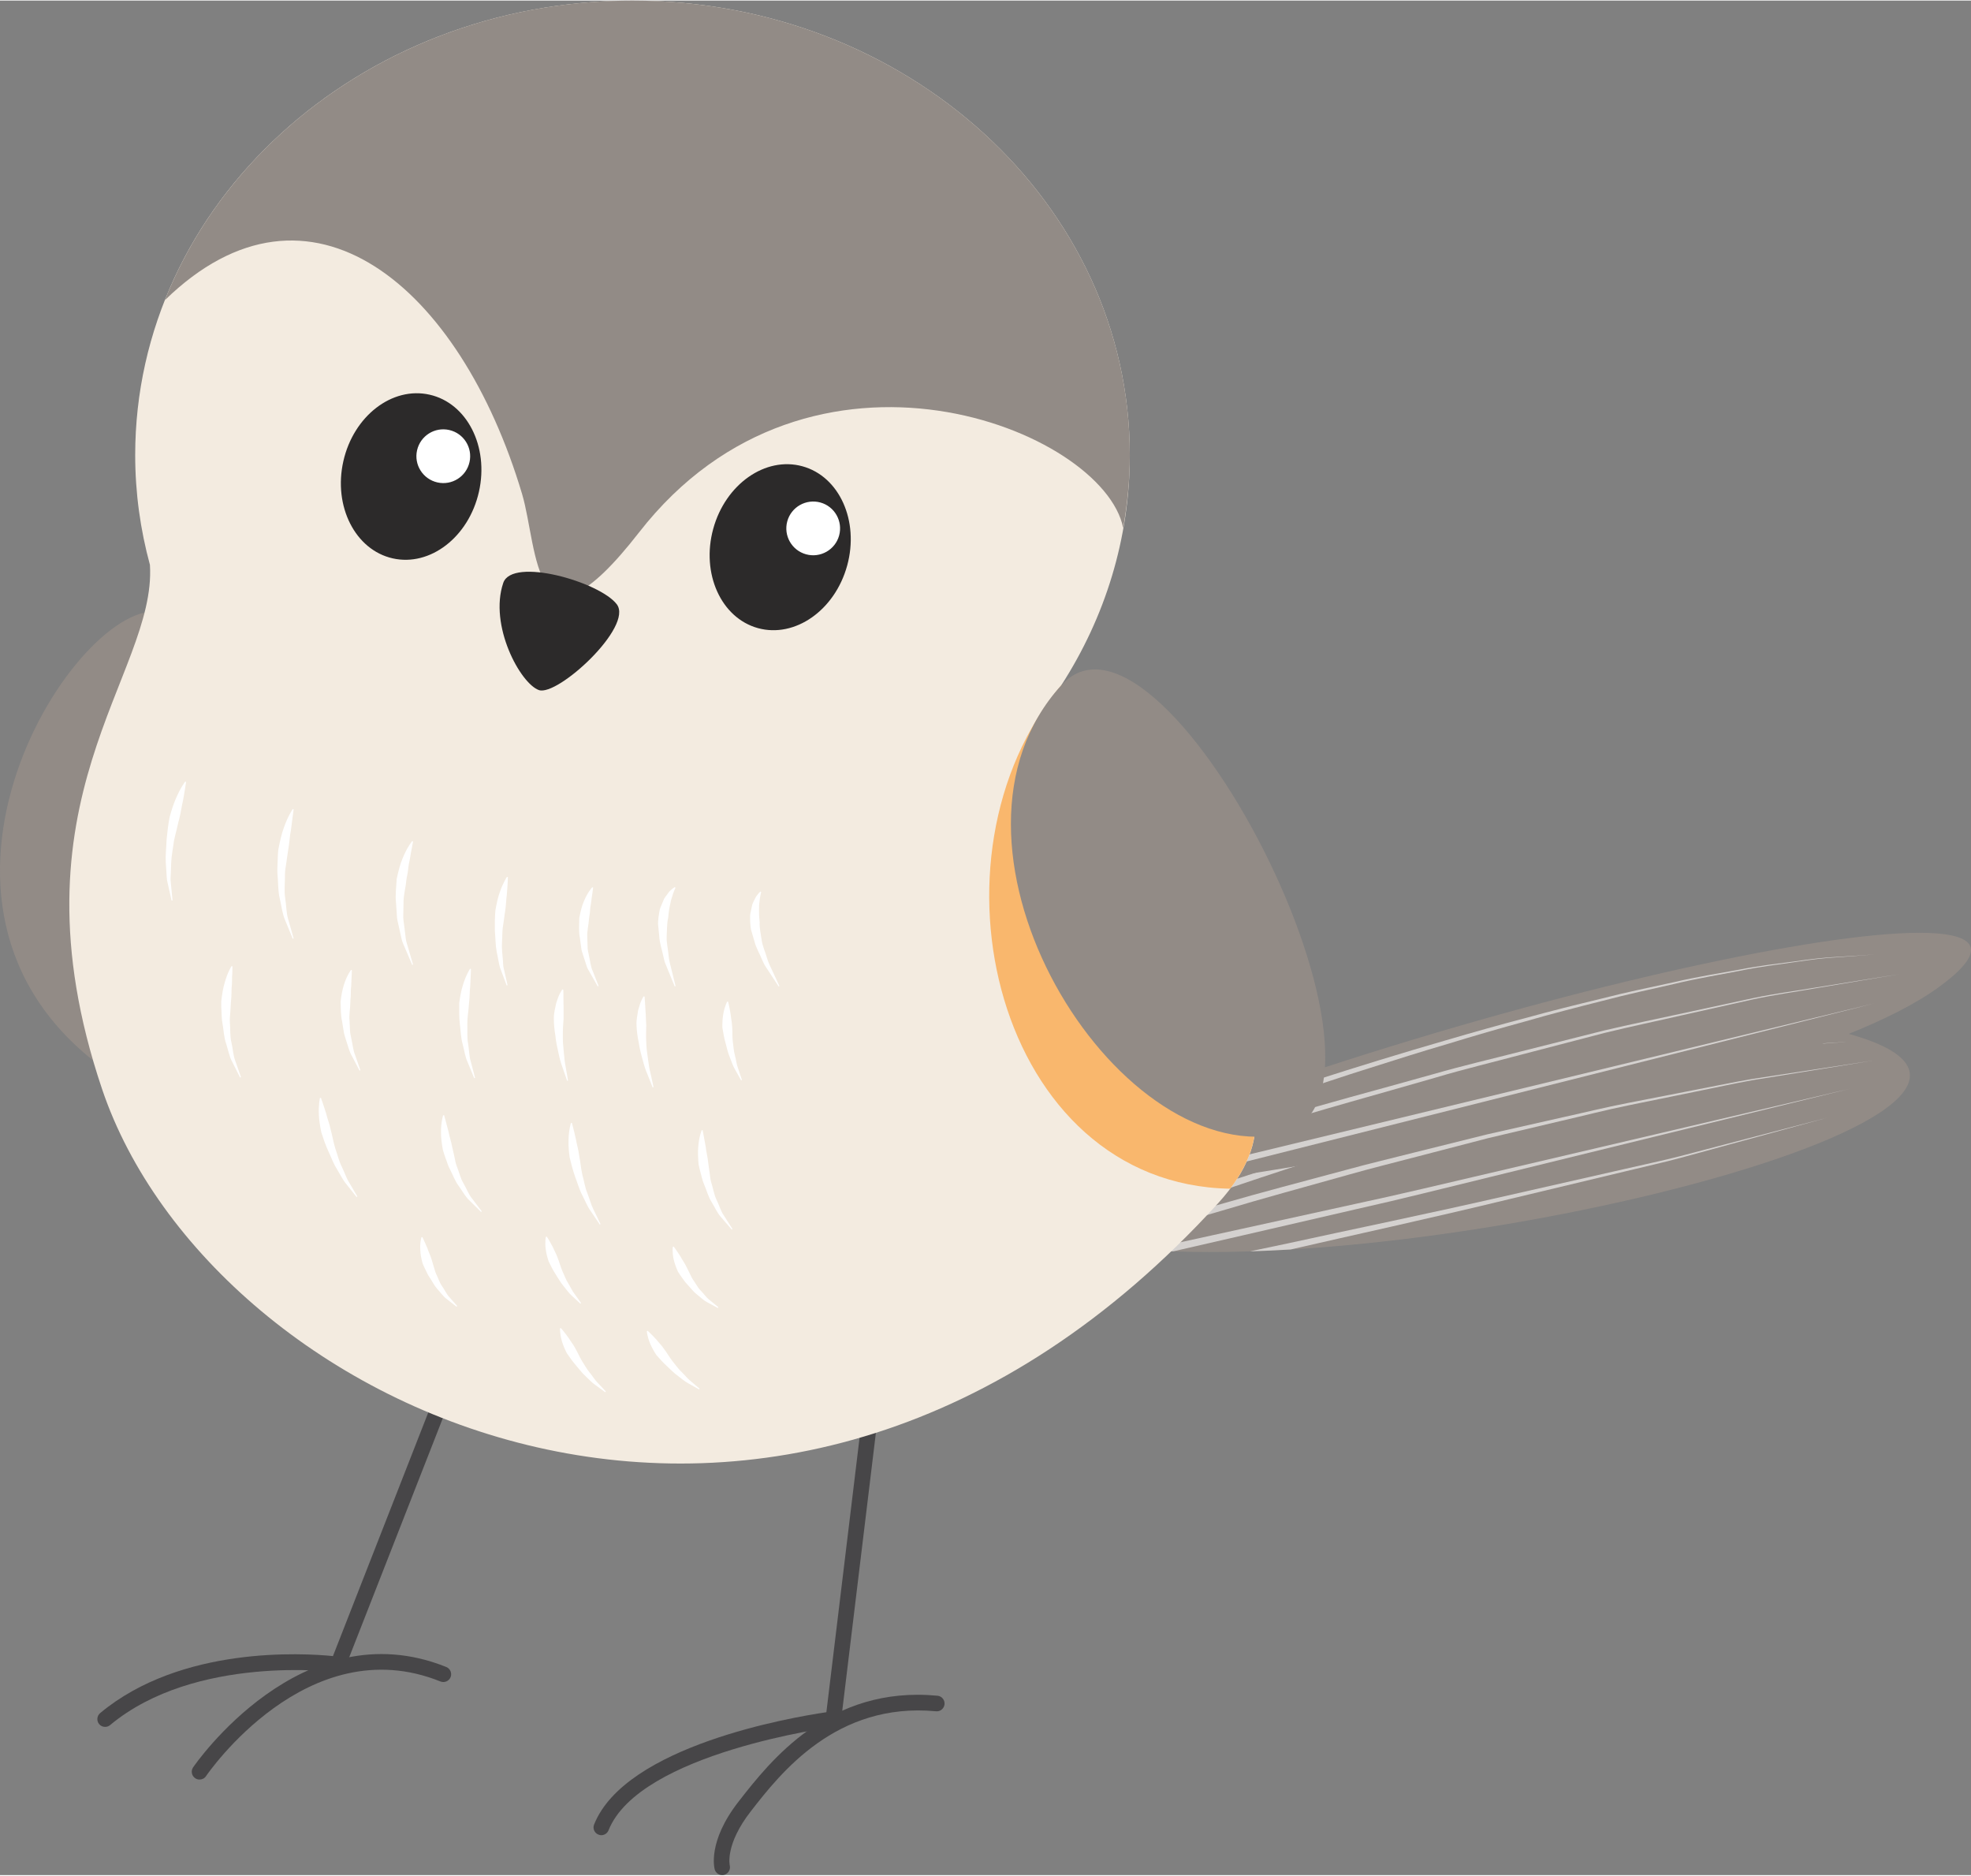 <?xml version="1.0" encoding="UTF-8"?>
<!DOCTYPE svg PUBLIC "-//W3C//DTD SVG 1.1//EN" "http://www.w3.org/Graphics/SVG/1.1/DTD/svg11.dtd">
<!-- Creator: CorelDRAW (Evaluation Version) -->
<svg xmlns="http://www.w3.org/2000/svg" xml:space="preserve" width="0.803in" height="0.764in" version="1.1" style="shape-rendering:geometricPrecision; text-rendering:geometricPrecision; image-rendering:optimizeQuality; fill-rule:evenodd; clip-rule:evenodd"
viewBox="0 0 5073.35 4823.97"
 xmlns:xlink="http://www.w3.org/1999/xlink"
 xmlns:xodm="http://www.corel.com/coreldraw/odm/2003">
 <rect x="0" y="0" width="5073.35" height="4823.97" fill="#808080" stroke="none"/>
 <defs>
  <style type="text/css">
   <![CDATA[
    .fil4 {fill:white}
    .fil5 {fill:#F9B76D}
    .fil3 {fill:#F3EBE0}
    .fil1 {fill:#D4D1CF}
    .fil0 {fill:#928B86}
    .fil2 {fill:#474648}
    .fil6 {fill:#2C2A2A}
   ]]>
  </style>
 </defs>
 <g id="Layer_x0020_1">
  <path class="fil0" d="M2894.86 3210.37c848.87,86.52 2713.44,-402.5 1753.38,-575.76 -960.04,-173.29 -1817.27,508.67 -1753.38,575.76z"/>
  <path class="fil1" d="M3813.49 2855.94c57.97,-16.59 116.66,-30.86 174.13,-45.78 57.37,-15.19 114.67,-27.28 169.58,-40.54 55.28,-12.63 108.98,-22.56 159.76,-33.32 50.81,-10.02 99.4,-17.28 143.97,-25.19 44.69,-7.73 86,-11.49 122.4,-16.66 36.31,-5.27 68.41,-7.56 94.65,-9.23 52.82,-3.78 82.81,-6.04 82.81,-6.04 0.02,0 -29.99,1.94 -82.81,5.17 -26.41,1.32 -58.42,3.26 -94.83,8.26 -36.58,4.73 -78.09,7.98 -122.65,15.34 -44.74,7.46 -93.36,14.3 -144.41,23.77 -50.96,10.17 -104.85,19.65 -160.11,31.76 -55.26,12.71 -112.66,24.22 -170.3,38.77 -57.8,14.3 -116.68,28.08 -174.85,44.14 -233.69,61.4 -464.8,132.3 -636.92,188.88 -88.71,29.05 -161.7,54.04 -211.71,71.5 -12.36,11.41 -23.5,22.38 -32.73,32.21 45.98,-16.66 134.59,-48.52 249.61,-87.74 171.52,-58.24 401.56,-131.51 634.41,-195.3z"/>
  <path class="fil1" d="M3469.51 3022.04c57.2,-16.24 116.73,-30.99 177.12,-46.78 60.43,-15.72 121.76,-31.66 183.16,-47.62 61.7,-14.57 123.45,-29.15 184.25,-43.52 60.8,-13.88 120.27,-29.47 178.53,-41.23 58.24,-11.76 114.5,-23.43 167.91,-34.32 53.44,-10.77 103.78,-21.93 150.63,-30.34 187.66,-30.46 312.95,-50.88 312.95,-50.88 0,-0.02 -125.46,19.2 -313.55,47.8 -46.93,7.91 -97.39,18.7 -150.9,28.77 -53.52,10.54 -110.02,21.51 -168.46,32.83 -58.32,11.14 -117.98,26.06 -179.06,39.39 -60.78,13.85 -122.83,27.73 -184.68,41.75 -61.48,15.34 -123.08,30.71 -183.71,45.71 -60.51,15.44 -120.46,29.47 -177.74,45.26 -114.92,30.96 -222.33,58.96 -313.75,85.55 -105.59,29.3 -190.27,54.14 -243.54,70.01 -6.84,9.48 -11.84,17.98 -14.55,25.02 49.84,-15.64 142.72,-44.14 262.67,-78.78 91.07,-27.48 198.18,-56.43 312.7,-88.61z"/>
  <path class="fil1" d="M3493.98 3109.58c108.95,-24.22 224.74,-53.69 340.65,-81.84 463.31,-113.8 926.69,-227.33 926.69,-227.33 0.02,0 -464.53,108.7 -928.98,217.58 -116.24,26.93 -232.05,55.01 -341.55,78.26 -109.12,24.02 -211.16,46.23 -298.55,65.53 -107.56,23.6 -193.01,42.3 -242.92,53.17 23.08,1.57 46.48,2.98 70.63,3.85 47.28,-10.79 106.84,-24.74 176.07,-40.44 87.22,-20.19 188.88,-43.52 297.95,-68.79z"/>
  <path class="fil1" d="M4186.08 3012.37c48.17,-11.84 95,-22.01 138.97,-33.95 43.79,-12.01 85.18,-23.33 123.42,-33.77 153.12,-42.03 255.13,-69.83 255.13,-69.83 0.02,0 -102.29,26.58 -255.83,66.77 -38.42,9.97 -80,20.79 -123.97,32.45 -43.94,11.32 -90.97,20.96 -139.32,32.21 -96.57,21.91 -199.85,45.34 -303.03,68.69 -206.24,47.38 -413.47,89.75 -568.4,123.77 -34.64,7.29 -66.6,14.05 -95.62,20.09 34.32,-1.04 69.38,-2.71 104.65,-4.82 154.16,-35.61 358.39,-79.9 561.59,-129.22 102.91,-24.67 205.89,-49.22 302.41,-72.39z"/>
  <path class="fil0" d="M2703.22 3009.21c1073.84,-464 2762.58,-817.22 2287.89,-470.84 -474.62,346.27 -2425.44,571.74 -2425.44,571.74l137.55 -100.89z"/>
  <path class="fil1" d="M2991.25 2928.68c99.33,-35.81 215.64,-76.32 340.75,-118.45 62.72,-20.27 127.3,-42.63 193.28,-63.07 66.05,-20.96 133.17,-42.38 200.89,-62.12 67.22,-20.62 134.76,-40.26 201.51,-58.42 66.6,-19.32 132.75,-36.16 196.71,-52.3 63.86,-17.01 126.16,-30.17 185.1,-43.69 58.89,-14.3 115.37,-23.4 167.14,-33.5 51.75,-10.79 99.82,-16.41 142.2,-22.56 42.55,-6.49 79.68,-11.14 110.37,-12.53 61.43,-4.68 96.59,-7.29 96.59,-7.29 0.02,0 -35.16,2.36 -96.59,6.32 -30.86,1.22 -67.99,5.45 -110.62,11.76 -42.45,5.6 -90.62,10.87 -142.57,21.21 -51.75,9.57 -108.43,18.25 -167.49,32.13 -59.09,12.88 -121.66,25.52 -185.72,42.1 -64.11,15.52 -130.36,31.83 -197.21,50.43 -67.02,17.56 -134.84,36.76 -202.48,56.6 -460.94,133.25 -911.02,298.63 -1034.97,344.96l-30.09 22.11 3.58 9.38c0,0 130.98,-51.48 329.61,-123.08z"/>
  <path class="fil1" d="M3261.73 2897.8c137.13,-43.25 285.22,-83.16 432.52,-125.89 73.54,-21.93 148.17,-39.74 221.08,-59.21 72.99,-19.12 144.94,-37.83 214.42,-55.91 69.83,-17.18 137.92,-31.24 202.13,-46.06 64.41,-14.4 125.19,-27.9 181.24,-40.61 56.33,-12.11 108.53,-19.12 154.51,-27.38 46.08,-7.81 86.25,-14.47 119.4,-20.17 66.25,-11.24 104.05,-17.63 104.05,-17.63 0.02,0 -38,6.04 -104.13,16.76 -33.25,5.35 -73.44,11.84 -119.59,19.2 -45.96,7.88 -98.43,14.4 -154.83,26.24 -56.15,12.01 -117.13,25.09 -181.52,39.12 -64.49,14.13 -132.75,27.83 -202.66,44.32 -69.76,17.63 -141.88,35.79 -215.14,54.21 -73.06,18.85 -147.99,36.06 -221.61,57.37 -147.82,41.68 -296.26,80.45 -433.84,122.48 -138,40.54 -266.69,78.96 -376.37,113.78 -123.87,38.25 -224.14,70.55 -288.11,91.44l-27.63 20.24c0,0 15.52,-1.67 43.77,-5.25 63.99,-21.34 159.68,-53.1 276.96,-90.37 109.42,-35.61 237.67,-75.1 375.32,-116.68z"/>
  <path class="fil1" d="M2797.2 3070.46l2.46 9.82c28.25,-3.68 58.49,-7.98 90.62,-12.56l1935.54 -487.43 -2028.63 490.17z"/>
  <path class="fil0" d="M424.41 1576.29c-201.79,-70.25 -730.13,715.98 -184.88,1151.06 545.2,435.23 184.85,-1151.06 184.88,-1151.06z"/>
  <path class="fil2" d="M270.6 4442.58c-5.79,0 -11.49,-2.44 -15.44,-7.19 -6.99,-8.43 -5.87,-21.06 2.54,-28.25 208.72,-173.98 524.48,-154.24 599.32,-146.78l265.57 -678.52c3.93,-10.25 15.59,-15.27 25.96,-11.32 10.27,3.95 15.34,15.62 11.49,26.06l-277.04 707.37 -15.54 -2.19c-3.58,-0.45 -364.88,-46.41 -584.05,136.16 -3.76,3.16 -8.23,4.65 -12.81,4.65z"/>
  <path class="fil2" d="M513.64 4578.11c-3.78,0 -7.73,-1.04 -11.17,-3.41 -9.2,-6.24 -11.66,-18.6 -5.52,-27.8 2.81,-4.13 279.5,-408.32 651.76,-258.46 10.27,4.2 15.17,15.79 11.14,26.14 -4.13,10.27 -16.07,15.27 -26.16,11.14 -342.47,-138 -600.78,239.69 -603.32,243.47 -3.85,5.87 -10.17,8.95 -16.74,8.93z"/>
  <path class="fil2" d="M1547.71 4721.31c-2.44,0 -4.92,-0.52 -7.46,-1.59 -10.25,-4.03 -15.17,-15.69 -11.04,-25.96 81.05,-202.76 508.84,-275.82 597.87,-288.9l93.46 -772.75c1.32,-11.04 11.74,-18.93 22.46,-17.61 10.97,1.32 18.78,11.32 17.46,22.28l-97.29 803.69 -15.44 2.04c-5,0.6 -501.31,66.15 -581.33,266.1 -3.06,7.88 -10.69,12.71 -18.68,12.71z"/>
  <path class="fil2" d="M1858.82 4823.94c-8.6,0 -16.51,-5.6 -19.05,-14.27 -0.77,-2.84 -19.57,-71.17 61.4,-174.95 81.42,-104.4 233.12,-298.9 512,-272.31 10.99,0.95 19.05,10.87 18.08,21.93 -1.12,11.04 -11.14,19.3 -21.93,18.08 -256.42,-24.15 -399.87,158.51 -476.46,257.04 -67.02,85.8 -54.56,138.79 -54.49,139.24 2.66,10.69 -3.61,21.66 -14.13,24.55 -1.84,0.52 -3.58,0.72 -5.42,0.7z"/>
  <path class="fil3" d="M2852.91 2339.29c-57.99,-141.85 -103.36,-378.73 -120.64,-578.05 111.71,-173.63 175.82,-375.67 175.82,-591.58 0,-645.97 -573.08,-1169.63 -1280.03,-1169.63 -706.92,-0.02 -1280.08,523.66 -1280.08,1169.63 0,97.46 13.33,192.04 37.97,282.59 0.02,0.1 0,0.17 0,0.27 17.38,284.4 -374.35,604.11 -123.28,1348.52 281.12,833.46 1748.95,1528.12 2873.4,293.2 300.49,-330.06 -192.73,-534.11 -283.18,-754.94z"/>
  <path class="fil4" d="M478.97 2010.82c0,0 -0.8,4.92 -2.11,13.6 -0.97,8.51 -3.51,20.37 -5.89,34.74 -3.48,14.03 -5.42,30.89 -10,48.25 -2.71,8.6 -4.03,17.73 -6.49,26.86 -2.16,9.2 -4.9,18.5 -6.66,27.9 -2.36,18.85 -6.49,37.9 -7.11,55.88 -0.4,9.03 -0.7,17.73 -0.95,25.89 -0.07,8.33 -1.49,16.31 -0.35,23.43 2.81,28.92 4.65,48.25 4.65,48.25l-2.39 0.6c0,0 -4.3,-19.2 -10.79,-48.07 -2.01,-7.19 -1.57,-15.27 -2.44,-23.68 -0.6,-8.6 -1.14,-17.56 -1.77,-26.76 -1.04,-18.6 1.49,-38.25 2.11,-58.27 2.01,-19.57 4.03,-39.47 7.71,-57.62 4.82,-18.08 10.17,-34.57 16.24,-48.27 11.49,-27.55 23.85,-43.67 23.95,-43.67l2.29 0.95z"/>
  <path class="fil4" d="M598.3 2485.37c0,0 -0.1,4.75 -0.27,12.98 0.1,4.13 -0.17,8.88 -0.72,14.4 -0.15,5.52 0.2,11.94 -0.35,18.6 -1.64,13.4 -0.42,29.3 -2.54,45.96 -0.52,8.43 -0.97,16.94 -1.57,25.71 -0.42,8.75 -2.04,17.71 -1.14,26.66 1.57,17.73 -0.1,36.16 4.2,52.37 3.78,16.49 4.38,32.73 9.3,45.36 9.05,25.79 15,43 15,43l-2.09 1.22c0,0 -8.36,-16.59 -20.89,-41.48 -6.74,-12.31 -9.65,-28.52 -15,-45.29 -6.12,-16.66 -6.32,-35.51 -9.82,-54.11 -1.91,-9.33 -1.49,-18.6 -2.21,-27.9 -0.5,-9.23 -1.04,-18.35 -0.7,-27.11 2.11,-17.73 4.4,-33.97 8.6,-47.38 7.29,-27.46 17.91,-43.62 17.91,-43.62l2.29 0.62z"/>
  <path class="fil4" d="M905.77 2495.37c0,0 -0.8,16.59 -1.84,41.58 -0.97,5.97 -0.8,12.73 -0.97,19.57 0.2,7.11 -1.22,14.22 -1.22,21.76 0.02,14.82 -3.68,31.06 -2.01,47.28 0.45,8.01 0.87,16.07 1.22,24.15 -0.07,8.06 2.54,15.52 3.68,23.05 3.46,14.82 4.4,29.57 9.4,40.81 8.26,23.5 13.6,39.12 13.6,39.12l-2.11 1.14c0,0 -7.73,-14.92 -19.4,-37.2 -6.84,-10.97 -10.07,-25.52 -15.17,-40.71 -1.99,-7.61 -5.52,-15.42 -6.32,-23.68 -1.39,-8.33 -2.71,-16.76 -4.13,-25.19 -3.93,-16.94 -2.98,-34.12 -3.85,-50.33 1.67,-16.07 4.55,-30.89 8.33,-43.17 7.73,-24.92 18.5,-38.94 18.5,-38.94l2.29 0.77z"/>
  <path class="fil4" d="M1212.23 2492.11c0,0 -0.1,4.68 -0.35,12.73 -0.25,7.91 -0.97,18.95 -1.59,32.28 -1.67,13.08 -0.97,28.62 -3.23,44.84 -0.7,16.24 -4.23,33.6 -4.23,51.06 0.72,17.56 -1.04,35.36 2.11,51.68 2.74,16.07 2.54,32.03 6.66,44.66 6.76,25.86 11.24,43.07 11.24,43.07l-2.19 0.87c0,0 -6.86,-16.59 -17.13,-41.75 -6.04,-12.38 -8.06,-28.25 -12.36,-44.84 -4.9,-16.59 -5.17,-34.92 -7.54,-53.14 -2.19,-18.18 -1.59,-36.51 -1.59,-53.89 2.46,-17.01 5.17,-32.88 9.48,-45.96 7.91,-26.68 18.53,-42.2 18.53,-42.2l2.19 0.6z"/>
  <path class="fil4" d="M1449.98 2545.55c0,0 0.45,15.44 0.45,37.28 0.62,10.97 0,23.43 0.25,36.96 -0.87,13.5 -2.26,28.08 -1.91,42.63 -0.35,14.57 0.87,29.12 2.36,42.9 1.32,13.6 2.36,26.51 4.65,37.48 3.78,21.91 6.32,36.48 6.32,36.48l-2.19 0.7c0,0 -4.92,-14.13 -12.29,-35.34 -4.13,-10.62 -7.46,-23.25 -10.27,-37.2 -3.23,-13.85 -6.42,-28.6 -7.81,-43.77 -2.54,-14.92 -4.03,-30.29 -3.95,-44.66 -0.15,-14.4 3.95,-27.63 5.97,-38.77 3.8,-11.24 6.66,-20.27 10.35,-26.34 3.18,-6.14 5.62,-9.2 5.62,-9.2l2.46 0.87z"/>
  <path class="fil4" d="M1659.15 2563.19c0,0 1.39,15.54 2.44,37.2 0.97,10.97 0.8,23.5 1.84,37.03 -0.15,13.5 -1.04,27.98 0,42.63 0.35,14.57 2.19,29.05 4.3,42.55 1.87,13.78 3.58,26.68 6.59,37.3 4.82,21.74 7.88,36.21 7.88,36.21l-2.26 0.8c0,0 -5.45,-13.85 -13.8,-34.64 -4.63,-10.44 -8.58,-22.98 -12.01,-36.68 -3.93,-13.68 -7.71,-28.43 -9.92,-43.52 -3.13,-14.82 -5.25,-29.92 -5.77,-44.39 -0.95,-14.3 2.54,-27.8 4.1,-39.04 3.18,-11.22 5.72,-20.34 9.05,-26.66 2.88,-6.32 5.17,-9.48 5.17,-9.48l2.39 0.7z"/>
  <path class="fil4" d="M1874.17 2576.44c0,0 0.8,3.33 2.09,9.13 1.52,5.6 2.81,13.68 4.4,23.15 0.87,9.55 3.41,20.54 3.95,32.38 1.04,11.66 0,24.57 1.57,37.1 1.77,12.46 2.36,25.44 5.62,36.86 3.16,11.49 4.13,23.08 7.71,32.01 6.17,18.35 10.2,30.64 10.2,30.64l-2.01 1.04c0,0 -6.42,-11.41 -16.07,-28.6 -5.25,-8.6 -8.6,-19.75 -13.26,-31.31 -5.07,-11.41 -7.46,-24.57 -11.14,-37.38 -3.76,-12.91 -5.69,-26.16 -7.81,-38.62 -0.32,-12.53 0.52,-24.3 2.19,-34.29 3.36,-20.09 10.2,-32.55 10.2,-32.55l2.36 0.45z"/>
  <path class="fil4" d="M825.97 2823.74c0,0 1.47,4.13 4.1,11.51 2.64,7.09 5.69,17.28 9.65,29.47 2.81,12.36 8.6,26.24 11.66,41.68 4.3,15.17 6.76,31.93 11.84,48.07 5.62,15.87 9.4,32.63 16.59,46.68 6.94,14.13 11.49,28.67 18.33,39.47 13.01,22.21 21.59,36.86 21.59,36.86l-1.82 1.57c0,0 -10.72,-13.5 -26.96,-33.95 -8.58,-10.1 -15.17,-23.85 -23.6,-37.9 -9.13,-13.85 -14.65,-30.34 -22.28,-46.23 -7.36,-16.07 -12.91,-32.73 -17.98,-48.42 -3.33,-16.16 -5.79,-31.33 -6.32,-44.49 -1.39,-26.49 2.81,-44.12 2.81,-44.12l2.39 -0.2z"/>
  <path class="fil4" d="M1143.1 2868.5c0,0 1.22,4.38 3.33,11.76 2.11,7.26 4.38,17.46 7.88,29.74 2.11,12.36 7.29,26.31 9.92,41.58 1.94,7.54 3.43,15.34 5.35,23.33 1.94,7.88 2.74,16.49 5.89,24.05 6.22,15.24 9.72,32.28 17.88,45.44 7.91,13.5 12.98,27.8 20.96,37.55 15.37,20.27 25.71,33.77 25.71,33.77l-1.67 1.77c0,0 -12.36,-12.11 -30.71,-30.36 -9.72,-8.95 -16.94,-22.63 -26.41,-35.89 -10.25,-13.16 -15.69,-29.99 -24.02,-45.61 -4.3,-7.73 -6.14,-16.31 -9.48,-24.3 -2.88,-8.26 -5.89,-16.34 -7.91,-24.32 -2.79,-16.21 -4.9,-31.48 -4.65,-44.81 -0.25,-26.34 5.52,-43.69 5.52,-43.69l2.39 0z"/>
  <path class="fil4" d="M1472.01 2888.22c0,0 1.22,4.3 3.13,11.76 2.11,7.29 4.3,17.73 7.21,30.27 2.11,12.46 6.57,26.76 8.51,42.48 3.16,15.24 4.3,32.28 8.06,48.69 4.5,16.21 6.86,33.32 13.01,47.9 5.89,14.65 9.3,29.47 15.17,40.71 11.24,23.05 18.6,38.52 18.6,38.52l-1.84 1.29c0,0 -9.75,-14.37 -24.22,-35.96 -7.71,-10.62 -13.33,-24.82 -20.72,-39.47 -7.96,-14.57 -12.26,-31.51 -18.68,-47.92 -5.87,-16.59 -10.1,-33.6 -14.03,-49.64 -2.19,-16.41 -3.26,-31.68 -2.81,-44.94 0.55,-26.49 6.22,-43.67 6.22,-43.67l2.39 -0.02z"/>
  <path class="fil4" d="M1808.56 2907.1c0,0 0.85,4.4 2.34,12.01 1.49,7.46 3.08,17.73 5.55,30.19 1.14,12.53 5.25,26.83 6.57,42.28 1.07,7.73 2.29,15.62 3.33,23.6 1.42,8.08 1.49,16.76 3.95,24.67 5.17,15.59 7.29,32.73 14.3,46.75 6.94,13.95 10.69,28.6 17.91,38.94 13.78,21.41 22.8,35.64 22.8,35.64l-1.67 1.64c0,0 -11.32,-13.06 -28.25,-32.7 -8.78,-9.67 -15,-23.77 -23.53,-37.9 -9,-13.95 -13.06,-31.16 -20.07,-47.3 -3.76,-8.08 -5.02,-16.76 -7.63,-25.09 -2.19,-8.43 -4.48,-16.56 -5.97,-24.82 -1.39,-16.31 -2.19,-31.76 -0.9,-44.91 1.87,-26.41 8.95,-43.17 8.95,-43.17l2.31 0.17z"/>
  <path class="fil4" d="M1407.45 3181c0,0 1.64,2.71 4.8,7.46 2.91,4.8 6.49,11.49 10.79,19.55 3.43,8.33 8.95,17.28 12.46,27.9 4.2,10.1 7.11,21.93 11.76,32.9 5.17,10.62 8.85,22.28 15,31.68 5.87,9.38 10.07,19.37 15.62,26.49 10.62,14.82 17.71,24.65 17.71,24.65l-1.74 1.77c0,0 -9.05,-8.51 -22.73,-21.06 -6.99,-6.32 -13.16,-15.17 -20.69,-24.37 -7.73,-8.78 -13.35,-19.92 -20.44,-30.46 -6.84,-10.69 -12.63,-21.83 -17.73,-32.63 -3.76,-11.14 -6.39,-21.93 -7.54,-31.41 -2.64,-18.88 0.35,-32.03 0.35,-32.03l2.39 -0.42z"/>
  <path class="fil4" d="M1443.66 3416.21c0,0 2.19,2.54 5.97,7.01 3.68,4.38 8.33,10.79 14.03,18.5 4.75,7.91 11.76,16.41 17.21,26.76 5.79,9.92 10.62,21.51 16.94,32.11 6.84,10.37 12.71,21.69 20.27,30.54 7.46,8.95 13.06,18.53 19.65,25.19 12.98,13.85 21.66,22.98 21.66,22.98l-1.47 2.01c0,0 -10.47,-7.54 -25.99,-18.95 -8.13,-5.52 -15.72,-13.85 -24.57,-22.18 -9.2,-8.18 -16.76,-18.78 -25.34,-28.52 -8.51,-10 -16.07,-20.72 -23,-30.79 -5.69,-10.89 -10,-21.51 -12.71,-30.99 -5.52,-18.93 -4.82,-32.88 -4.82,-32.88l2.19 -0.8z"/>
  <path class="fil4" d="M1667.04 3423.23c0,0 2.44,2.36 6.74,6.32 4.33,3.95 9.57,9.75 16.14,16.76 5.72,7.36 13.7,14.92 20.02,24.65 7.04,9.13 13.06,20.17 20.62,29.92 8.01,9.48 15,20.17 23.6,28.08 8.33,8.06 15.17,16.94 22.46,22.8 14.57,12.11 24.12,20.44 24.12,20.44l-1.14 2.01c0,0 -11.22,-6.39 -28.08,-15.79 -8.68,-4.55 -17.18,-12.01 -26.83,-19.3 -10.27,-7.11 -18.88,-16.66 -28.6,-25.44 -9.65,-8.85 -18.35,-18.6 -26.34,-27.8 -6.91,-10.37 -12.36,-20.44 -16.14,-29.4 -7.78,-18.25 -8.68,-32.11 -8.68,-32.11l2.11 -1.14z"/>
  <path class="fil4" d="M1734.16 3206.62c0,0 2.09,2.54 5.35,7.29 3.41,4.55 7.36,11.14 12.53,18.95 4.05,8.16 10.79,16.59 15.34,26.66 2.66,5.1 5.2,10.27 7.73,15.54 2.81,5.17 4.82,11.14 8.26,16.04 7.01,9.55 12.43,20.96 20.44,28.87 7.91,7.98 13.93,17.28 21.14,22.9 14.47,11.74 24.02,19.55 24.02,19.55l-1.22 2.19c0,0 -11.14,-6.22 -27.9,-15.07 -8.65,-4.4 -16.49,-12.38 -26.06,-19.92 -9.9,-7.39 -17.18,-18.08 -26.21,-27.38 -4.65,-4.65 -7.91,-10.35 -11.76,-15.27 -3.78,-5.35 -7.46,-10.52 -10.72,-15.69 -4.9,-11.14 -8.85,-21.83 -10.97,-31.31 -4.38,-19.22 -2.26,-32.83 -2.26,-32.83l2.29 -0.52z"/>
  <path class="fil4" d="M1087.22 3182.22c0,0 1.49,3.16 4.03,8.43 2.64,5.17 5.45,12.53 9.3,21.24 2.74,8.93 7.98,18.68 10.97,29.64 1.69,5.62 3.41,11.41 5.07,17.11 2.14,5.79 3.16,12.01 5.72,17.63 5.52,10.79 9.03,23.33 15.87,32.63 6.79,9.4 11.14,19.92 17.63,26.76 12.56,14.22 20.96,23.77 20.96,23.77l-1.57 1.94c0,0 -10.17,-8.08 -25.54,-20.09 -8.03,-5.79 -14.72,-15.27 -22.98,-24.47 -8.68,-9.13 -14.13,-21.24 -21.76,-32.28 -3.93,-5.55 -6.22,-11.69 -9.3,-17.56 -2.96,-5.79 -5.69,-11.59 -7.98,-17.53 -3.23,-12.04 -5.42,-23.43 -5.79,-33.52 -1.39,-20.09 2.91,-33.42 3.08,-33.42l2.29 -0.27z"/>
  <path class="fil4" d="M755.77 2081.45c0,0 -2.74,21.14 -6.84,52.9 -3.26,15.37 -3.78,33.87 -7.39,53 -1.82,9.57 -2.54,19.57 -4.3,29.84 -1.12,10.07 -3.76,20.44 -3.76,30.86 0.45,20.72 -2.56,41.95 0.52,61.25 3.08,19.3 2.81,38.15 7.36,53.34 8.63,30.44 14.4,50.78 14.4,50.78l-2.19 1.04c0,0 -8.18,-19.9 -20.44,-49.74 -6.32,-15 -8.36,-33.85 -13.01,-53.69 -4.97,-19.99 -3.68,-41.75 -5.97,-63.52 -0.95,-10.87 0.37,-21.66 0.45,-32.35 0.45,-10.72 0.62,-21.34 2.01,-31.41 3.95,-20.12 7.91,-38.7 13.6,-53.97 10.47,-30.99 23.33,-49.22 23.33,-49.22l2.21 0.87z"/>
  <path class="fil4" d="M1063.19 2164.02c0,0 -0.9,5.07 -2.56,14.13 -0.7,4.45 -2.01,9.65 -3.08,15.69 -1.02,6.04 -1.84,12.98 -3.51,20.27 -1.84,7.29 -2.88,15.44 -3.78,23.95 -0.85,8.6 -3.33,17.21 -4.48,26.51 -1.47,18.43 -7.44,37.9 -7.09,57.89 -0.27,10 -0.45,19.92 -0.62,29.82 -0.87,9.92 1.42,19.32 2.36,28.7 1.14,9.3 2.29,18.5 3.33,26.93 0.55,8.85 2.74,16.66 5.1,23.87 8.68,29.3 14.3,48.87 14.3,48.87l-2.19 0.95c0,0 -8.08,-19.02 -20.19,-47.38 -3.31,-7.11 -6.49,-14.9 -8.06,-23.68 -1.91,-8.78 -4.03,-17.91 -6.14,-27.46 -1.82,-9.57 -5.1,-19.3 -5.1,-29.74 -0.6,-10.2 -1.32,-20.62 -2.09,-31.06 -2.46,-20.96 0.77,-41.93 1.67,-61.67 4.05,-19.22 8.58,-37.1 14.65,-51.68 11.51,-29.49 25.27,-45.88 25.27,-45.88l2.21 0.97z"/>
  <path class="fil4" d="M1307.33 2255.86c0,0 -0.17,4.58 -0.52,12.56 -0.17,7.81 -1.32,18.78 -2.21,31.93 -1.89,12.98 -1.91,28.43 -4.55,44.39 -1.57,8.06 -1.94,16.31 -3.51,24.82 -1.04,8.43 -2.91,17.11 -3.26,25.71 -0.15,17.28 -2.36,34.84 -0.87,51.06 0.72,8.16 1.42,16.07 2.11,23.53 0.7,7.36 0.25,14.72 2.19,20.96 5.89,25.79 9.75,42.97 9.75,42.97l-2.19 0.97c0,0 -6.24,-16.84 -15.72,-42.03 -2.88,-6.22 -3.51,-13.5 -5.35,-21.04 -1.49,-7.63 -2.91,-15.72 -4.75,-23.95 -3.23,-16.76 -2.88,-34.84 -4.65,-53 -0.25,-18.01 -0.17,-36.23 1.32,-53.17 2.91,-16.76 6.24,-32.28 10.72,-45.19 8.58,-25.89 19.12,-41.31 19.12,-41.31l2.36 0.77z"/>
  <path class="fil4" d="M1526.68 2282.79c0,0 -0.55,4.3 -1.52,11.69 -1.02,7.19 -2.64,17.18 -4.03,29.3 -1.29,5.87 -1.94,12.29 -2.36,19.12 -0.35,6.91 -2.19,13.85 -2.81,21.24 -0.7,14.65 -5.35,30.44 -4.3,46.41 0.27,8.06 0.52,15.97 0.8,23.85 -0.52,7.98 2.26,15.37 3.41,22.9 3.53,14.57 4.3,29.22 9.82,40.19 9.05,22.98 15.02,38.17 15.02,38.17l-2.11 1.29c0,0 -8.26,-14.55 -20.62,-36.31 -3.23,-5.37 -6.94,-11.41 -8.78,-18.43 -2.09,-6.94 -4.55,-14.3 -7.01,-21.76 -2.09,-7.63 -5.79,-15.34 -6.22,-23.68 -1.14,-8.43 -2.29,-16.86 -3.43,-25.37 -3.48,-17.01 -1.49,-34.22 -1.49,-50.36 2.98,-15.89 6.42,-30.51 11.59,-42.38 9.65,-24.12 21.83,-36.83 21.83,-36.83l2.21 0.95z"/>
  <path class="fil4" d="M1738.81 2283.24c0,0 -2.21,3.95 -4.68,10.62 -1.29,3.23 -2.71,7.19 -3.93,11.94 -1.32,4.82 -3.51,9.65 -4.23,15.62 -2.79,11.49 -4.9,24.74 -6.14,39.47 -3.48,14.3 -2.71,30.44 -3.76,46.5 -0.97,16.14 3.33,32.11 4.55,47.38 1.24,15.44 5.52,29.22 8.33,41.13 6.07,24.3 10,40.36 10,40.36l-2.19 0.87c0,0 -6.39,-15.42 -15.87,-38.6 -2.36,-5.87 -5,-12.29 -7.73,-18.95 -3.23,-6.59 -4.1,-14.2 -6.14,-21.93 -3.03,-15.62 -9.2,-31.66 -10.07,-49.04 -0.97,-8.51 -1.67,-17.11 -2.46,-25.69 -1.49,-8.43 -0.27,-16.86 0.62,-25.09 1.67,-8.26 1.91,-16.14 4.65,-23.35 2.88,-7.11 5.69,-13.78 8.33,-19.9 2.11,-6.24 7.19,-10.79 9.9,-15.27 2.91,-4.48 6.07,-8.16 9.3,-10.54 5.89,-5.45 9.65,-7.29 9.65,-7.29l1.87 1.77z"/>
  <path class="fil4" d="M1959.37 2294.1c0,0 -1.42,4.23 -2.49,11.07 -0.77,3.33 -1.29,7.36 -1.74,12.11 -0.35,4.82 -1.49,9.82 -1.22,15.69 -0.42,11.59 -0.2,24.5 1.49,38.8 -0.9,14.37 2.88,29.54 5,45.16 1.94,15.62 9.03,30.09 13.06,44.49 3.95,14.47 10.62,26.76 15.62,37.73 10.27,22.01 17.04,36.76 17.04,36.76l-1.91 1.22c0,0 -8.98,-13.5 -22.31,-34.02 -3.31,-5.1 -7.11,-10.79 -10.89,-16.59 -4.28,-5.72 -6.66,-12.91 -10.17,-19.82 -5.69,-14.32 -14.65,-28.7 -18.68,-44.84 -2.36,-8.26 -4.75,-16.31 -7.11,-24.3 -2.98,-7.81 -3.33,-16.14 -4.03,-24.22 0.2,-7.98 -1.07,-15.87 0.25,-23.25 1.59,-7.19 3.08,-14.13 4.3,-20.44 0.9,-6.32 4.82,-11.66 6.76,-16.49 2.04,-4.65 4.38,-8.68 7.19,-11.66 4.4,-6.32 7.91,-8.68 7.91,-8.68l1.94 1.29z"/>
  <path class="fil5" d="M3166.31 3057.65c233.54,-308.75 -226.28,-505.78 -313.4,-718.36 -57.99,-141.85 -103.36,-378.73 -120.64,-578.05 -371.34,442.42 -166.6,1285.62 434.04,1296.41z"/>
  <path class="fil0" d="M2732.27 1761.49c-365.57,400.24 110.72,1210.37 542.37,1160.18 431.75,-50.19 -274.7,-1453.36 -542.37,-1160.18z"/>
  <path class="fil0" d="M1343.84 1269.83c41.66,139.59 26.66,451.4 300.99,98.9 441.32,-566.76 1195.87,-265.13 1246.23,-11.59 10.79,-61.08 17.04,-123.52 17.04,-187.49 0,-645.97 -573.08,-1169.63 -1280.03,-1169.63 -553.76,-0.02 -1025.32,321.36 -1203.68,770.99 372.54,-363.31 760.12,-35.54 919.45,498.82z"/>
  <path class="fil6" d="M1295.4 1498.55c22.9,-67.27 248.02,-2.61 292.06,54.86 44.07,57.45 -152.3,237.92 -200.37,220.98 -48,-17.11 -128.8,-166.6 -91.69,-275.85z"/>
  <path class="fil6" d="M2180.63 1453.91c-31.48,115.09 -134.34,187.21 -229.61,161.08 -95,-26.16 -146.68,-140.53 -115.19,-255.55 31.51,-114.94 134.32,-187.14 229.51,-161 95.2,26.06 146.78,140.56 115.29,255.48z"/>
  <path class="fil4" d="M2159.91 1376.62c-10.1,36.76 -48.07,58.44 -84.93,48.42 -36.93,-10.1 -58.62,-48.15 -48.52,-85 10.17,-36.86 48.17,-58.44 85.1,-48.42 36.78,10.07 58.42,48.15 48.35,85z"/>
  <path class="fil6" d="M1232.78 1264.06c-26.16,116.41 -125.56,193.18 -222.08,171.35 -96.12,-21.69 -153.17,-133.62 -126.93,-249.96 26.24,-116.34 125.64,-193.01 221.95,-171.25 96.44,21.66 153.27,133.62 127.06,249.86z"/>
  <path class="fil4" d="M1208.48 1187.81c-8.36,37.28 -45.29,60.63 -82.59,52.2 -37.35,-8.43 -60.78,-45.44 -52.37,-82.64 8.46,-37.28 45.36,-60.7 82.74,-52.27 37.3,8.41 60.7,45.44 52.22,82.71z"/>
 </g>
</svg>
